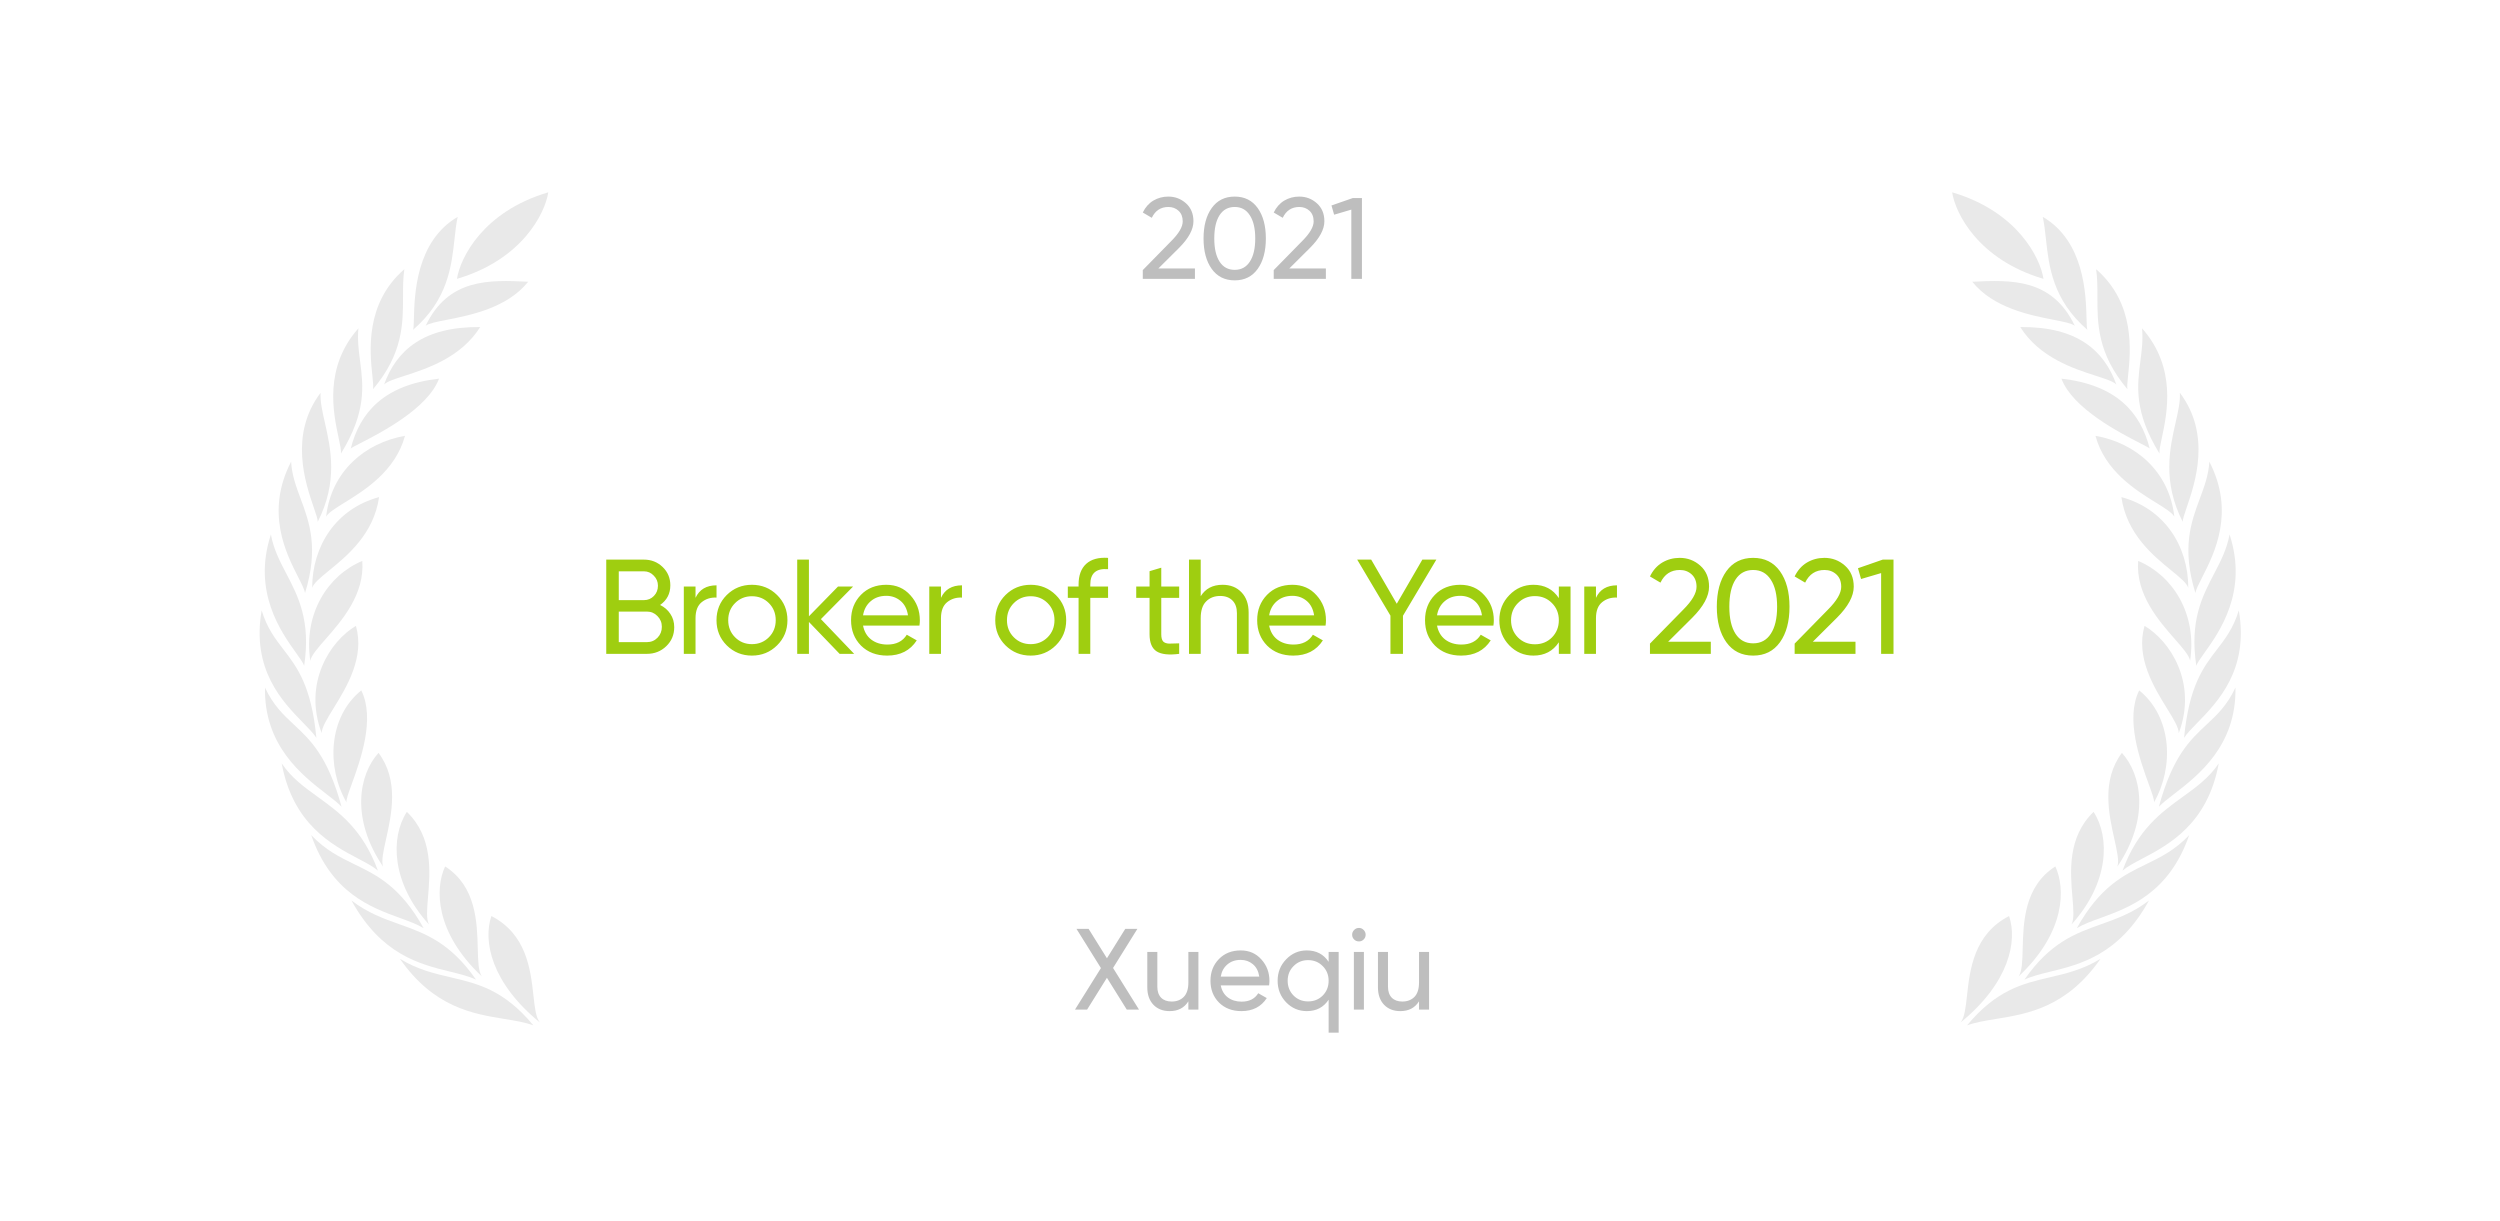 <?xml version="1.0" encoding="UTF-8"?> <svg xmlns="http://www.w3.org/2000/svg" width="260" height="127" viewBox="0 0 260 127" fill="none"><path d="M118.85 29.001V28.089L121.814 25.065C122.606 24.273 123.002 23.593 123.002 23.025C123.002 22.553 122.858 22.185 122.57 21.921C122.282 21.657 121.93 21.525 121.514 21.525C120.722 21.525 120.146 21.901 119.786 22.653L118.85 22.101C119.114 21.557 119.478 21.145 119.942 20.865C120.414 20.585 120.934 20.445 121.502 20.445C122.206 20.445 122.818 20.677 123.338 21.141C123.858 21.605 124.118 22.229 124.118 23.013C124.118 23.861 123.618 24.785 122.618 25.785L120.47 27.921H124.274V29.001H118.85ZM130.797 27.969C130.229 28.761 129.433 29.157 128.409 29.157C127.385 29.157 126.589 28.761 126.021 27.969C125.453 27.177 125.169 26.121 125.169 24.801C125.169 23.481 125.453 22.425 126.021 21.633C126.589 20.841 127.385 20.445 128.409 20.445C129.433 20.445 130.229 20.841 130.797 21.633C131.365 22.425 131.649 23.481 131.649 24.801C131.649 26.121 131.365 27.177 130.797 27.969ZM126.837 27.213C127.205 27.781 127.729 28.065 128.409 28.065C129.089 28.065 129.613 27.781 129.981 27.213C130.357 26.645 130.545 25.841 130.545 24.801C130.545 23.761 130.357 22.957 129.981 22.389C129.613 21.813 129.089 21.525 128.409 21.525C127.729 21.525 127.205 21.809 126.837 22.377C126.469 22.945 126.285 23.753 126.285 24.801C126.285 25.841 126.469 26.645 126.837 27.213ZM132.467 29.001V28.089L135.431 25.065C136.223 24.273 136.619 23.593 136.619 23.025C136.619 22.553 136.475 22.185 136.187 21.921C135.899 21.657 135.547 21.525 135.131 21.525C134.339 21.525 133.763 21.901 133.403 22.653L132.467 22.101C132.731 21.557 133.095 21.145 133.559 20.865C134.031 20.585 134.551 20.445 135.119 20.445C135.823 20.445 136.435 20.677 136.955 21.141C137.475 21.605 137.735 22.229 137.735 23.013C137.735 23.861 137.235 24.785 136.235 25.785L134.087 27.921H137.891V29.001H132.467ZM140.681 20.601H141.641V29.001H140.537V21.801L138.749 22.329L138.473 21.369L140.681 20.601Z" fill="#BEBEBE"></path><path d="M118.457 105H117.185L115.121 101.688L113.057 105H111.797L114.497 100.68L111.953 96.6H113.213L115.121 99.66L117.029 96.6H118.289L115.757 100.668L118.457 105ZM123.591 99H124.635V105H123.591V104.136C123.167 104.816 122.519 105.156 121.647 105.156C120.943 105.156 120.379 104.936 119.955 104.496C119.531 104.048 119.319 103.444 119.319 102.684V99H120.363V102.624C120.363 103.112 120.495 103.492 120.759 103.764C121.023 104.028 121.387 104.16 121.851 104.16C122.371 104.16 122.791 104 123.111 103.68C123.431 103.352 123.591 102.852 123.591 102.18V99ZM126.957 102.48C127.061 103.016 127.305 103.432 127.689 103.728C128.081 104.024 128.561 104.172 129.129 104.172C129.921 104.172 130.497 103.88 130.857 103.296L131.745 103.8C131.161 104.704 130.281 105.156 129.105 105.156C128.153 105.156 127.377 104.86 126.777 104.268C126.185 103.668 125.889 102.912 125.889 102C125.889 101.096 126.181 100.344 126.765 99.744C127.349 99.144 128.105 98.844 129.033 98.844C129.913 98.844 130.629 99.156 131.181 99.78C131.741 100.396 132.021 101.14 132.021 102.012C132.021 102.164 132.009 102.32 131.985 102.48H126.957ZM129.033 99.828C128.473 99.828 128.009 99.988 127.641 100.308C127.273 100.62 127.045 101.04 126.957 101.568H130.965C130.877 101 130.653 100.568 130.293 100.272C129.933 99.976 129.513 99.828 129.033 99.828ZM138.177 99H139.221V107.4H138.177V103.968C137.657 104.76 136.901 105.156 135.909 105.156C135.069 105.156 134.353 104.852 133.761 104.244C133.169 103.628 132.873 102.88 132.873 102C132.873 101.12 133.169 100.376 133.761 99.768C134.353 99.152 135.069 98.844 135.909 98.844C136.901 98.844 137.657 99.24 138.177 100.032V99ZM136.041 104.148C136.649 104.148 137.157 103.944 137.565 103.536C137.973 103.12 138.177 102.608 138.177 102C138.177 101.392 137.973 100.884 137.565 100.476C137.157 100.06 136.649 99.852 136.041 99.852C135.441 99.852 134.937 100.06 134.529 100.476C134.121 100.884 133.917 101.392 133.917 102C133.917 102.608 134.121 103.12 134.529 103.536C134.937 103.944 135.441 104.148 136.041 104.148ZM141.331 97.908C141.131 97.908 140.963 97.84 140.827 97.704C140.691 97.568 140.623 97.404 140.623 97.212C140.623 97.02 140.691 96.856 140.827 96.72C140.963 96.576 141.131 96.504 141.331 96.504C141.523 96.504 141.687 96.576 141.823 96.72C141.959 96.856 142.027 97.02 142.027 97.212C142.027 97.404 141.959 97.568 141.823 97.704C141.687 97.84 141.523 97.908 141.331 97.908ZM140.803 105V99H141.847V105H140.803ZM147.579 99H148.623V105H147.579V104.136C147.155 104.816 146.507 105.156 145.635 105.156C144.931 105.156 144.367 104.936 143.943 104.496C143.519 104.048 143.307 103.444 143.307 102.684V99H144.351V102.624C144.351 103.112 144.483 103.492 144.747 103.764C145.011 104.028 145.375 104.16 145.839 104.16C146.359 104.16 146.779 104 147.099 103.68C147.419 103.352 147.579 102.852 147.579 102.18V99Z" fill="#BEBEBE"></path><path d="M212.523 29C212.19 26.833 209.823 22 203.023 20C203.357 22.167 205.723 27 212.523 29Z" fill="#E9E9E9"></path><path d="M212.445 22.551C216.799 25.092 216.939 30.671 217.001 33.142C217.016 33.742 217.026 34.158 217.091 34.304C213.467 31.177 213.085 27.679 212.775 24.836C212.684 24.011 212.6 23.241 212.445 22.551Z" fill="#E9E9E9"></path><path d="M205.115 29.302C207.315 32.034 211.111 32.777 213.57 33.259C214.639 33.468 215.455 33.628 215.779 33.88C213.416 28.939 209.165 29.102 205.115 29.302Z" fill="#E9E9E9"></path><path d="M210.107 34.013C212.107 37.191 215.651 38.335 217.976 39.085C218.999 39.415 219.786 39.669 220.101 39.987C218.802 36.406 215.994 33.959 210.107 34.013Z" fill="#E9E9E9"></path><path d="M214.389 39.379C215.551 42.489 220.477 45.018 222.598 46.107C223.151 46.391 223.514 46.577 223.569 46.65C222.613 42.885 220.109 40.028 214.389 39.379Z" fill="#E9E9E9"></path><path d="M217.928 45.324C218.927 49 222.099 50.963 224.214 52.272C225.16 52.858 225.895 53.313 226.13 53.731C225.601 49.031 222.103 46.06 217.928 45.324Z" fill="#E9E9E9"></path><path d="M220.625 51.699C221.17 55.534 223.932 57.789 225.817 59.328C226.719 60.064 227.42 60.637 227.583 61.14C227.573 56.736 225.073 52.899 220.625 51.699Z" fill="#E9E9E9"></path><path d="M222.368 58.336C222.102 61.81 224.493 64.537 226.185 66.468C227.012 67.411 227.672 68.163 227.774 68.72C228.508 63.814 225.948 59.832 222.368 58.336Z" fill="#E9E9E9"></path><path d="M223.031 65.09C222.095 68.365 223.994 71.447 225.361 73.667C226.037 74.763 226.583 75.65 226.593 76.244C228.557 71.013 225.68 66.647 223.031 65.09Z" fill="#E9E9E9"></path><path d="M222.475 71.801C221.008 74.766 222.561 79.047 223.466 81.539C223.817 82.507 224.07 83.205 224.011 83.451C226.13 79.752 225.882 74.55 222.475 71.801Z" fill="#E9E9E9"></path><path d="M220.679 78.297C218.532 81.157 219.323 84.703 219.895 87.266C220.174 88.519 220.402 89.537 220.208 90.126C223.6 85.106 222.718 80.56 220.679 78.297Z" fill="#E9E9E9"></path><path d="M217.733 84.434C215.004 87.061 215.311 90.691 215.532 93.299C215.639 94.569 215.726 95.597 215.433 96.15C219.345 91.829 219.463 87.092 217.733 84.434Z" fill="#E9E9E9"></path><path d="M213.755 90.109C210.524 92.171 210.429 95.921 210.36 98.644C210.327 99.946 210.3 101.013 209.939 101.548C214.848 96.92 214.81 92.387 213.755 90.109Z" fill="#E9E9E9"></path><path d="M204.569 103.541C204.865 100.863 205.276 97.156 208.943 95.269C209.823 97.858 208.975 102.197 203.902 106.336C204.316 105.828 204.43 104.798 204.569 103.541Z" fill="#E9E9E9"></path><path d="M207.591 105.97C210.865 105.436 214.93 104.774 218.452 99.719C216.617 100.838 214.887 101.242 213.175 101.642C210.386 102.293 207.644 102.933 204.574 106.638C205.453 106.318 206.476 106.151 207.591 105.97Z" fill="#E9E9E9"></path><path d="M213.242 101.05C216.353 100.289 220.394 99.3 223.494 93.652C221.805 94.947 220.15 95.538 218.506 96.124C215.851 97.071 213.227 98.007 210.539 101.886C211.295 101.527 212.218 101.301 213.242 101.05Z" fill="#E9E9E9"></path><path d="M218.446 95.473C221.489 94.365 225.585 92.874 227.68 86.848C226.196 88.418 224.687 89.153 223.161 89.896C220.801 91.045 218.399 92.214 215.986 96.531C216.639 96.13 217.491 95.82 218.446 95.473Z" fill="#E9E9E9"></path><path d="M222.776 89.309C225.525 87.862 229.583 85.725 230.75 79.394C229.738 80.897 228.404 81.861 226.999 82.876C224.755 84.497 222.329 86.249 220.742 90.543C221.218 90.13 221.936 89.752 222.776 89.309Z" fill="#E9E9E9"></path><path d="M226.083 82.594C228.611 80.643 232.599 77.565 232.487 71.508C231.618 73.363 230.569 74.342 229.473 75.365C227.771 76.953 225.955 78.647 224.523 83.901C224.885 83.518 225.436 83.093 226.083 82.594Z" fill="#E9E9E9"></path><path d="M228.523 75.169C230.651 72.99 233.911 69.65 232.835 63.48C232.271 65.33 231.431 66.421 230.561 67.552C229.153 69.382 227.665 71.315 227.143 76.733C227.443 76.276 227.941 75.766 228.523 75.169Z" fill="#E9E9E9"></path><path d="M229.25 67.913C230.828 65.705 233.821 61.52 231.874 55.586C231.598 57.116 230.945 58.367 230.266 59.667C229.031 62.032 227.711 64.561 228.415 69.238C228.519 68.935 228.836 68.492 229.25 67.913Z" fill="#E9E9E9"></path><path d="M229.033 60.026C230.288 57.567 232.487 53.26 229.77 48.012C229.696 49.398 229.249 50.601 228.779 51.866C227.871 54.312 226.877 56.989 228.322 61.675C228.385 61.295 228.669 60.738 229.033 60.026Z" fill="#E9E9E9"></path><path d="M227.409 52.803C228.283 50.253 230.007 45.225 226.706 40.848C226.763 41.736 226.529 42.77 226.262 43.948C225.653 46.638 224.873 50.079 227.002 54.266C226.998 54.001 227.172 53.492 227.409 52.803Z" fill="#E9E9E9"></path><path d="M224.831 45.54C225.384 42.954 226.393 38.239 222.774 34.145C222.885 35.339 222.744 36.434 222.6 37.553C222.268 40.125 221.919 42.826 224.586 47.169C224.552 46.841 224.673 46.277 224.831 45.54Z" fill="#E9E9E9"></path><path d="M221.319 39.089C221.583 36.58 222.111 31.567 217.994 27.996C218.132 28.91 218.132 29.857 218.131 30.848C218.129 33.644 218.127 36.783 221.255 40.48C221.197 40.24 221.249 39.752 221.319 39.089Z" fill="#E9E9E9"></path><path d="M47.523 29C47.857 26.833 50.223 22 57.023 20C56.69 22.167 54.323 27 47.523 29Z" fill="#E9E9E9"></path><path d="M47.602 22.551C43.248 25.092 43.108 30.671 43.046 33.142C43.031 33.742 43.02 34.158 42.955 34.304C46.58 31.177 46.961 27.679 47.272 24.836C47.362 24.011 47.446 23.241 47.602 22.551Z" fill="#E9E9E9"></path><path d="M54.932 29.302C52.731 32.034 48.936 32.777 46.476 33.259C45.408 33.468 44.592 33.628 44.268 33.88C46.63 28.939 50.881 29.102 54.932 29.302Z" fill="#E9E9E9"></path><path d="M49.94 34.013C47.94 37.191 44.395 38.335 42.071 39.085C41.047 39.415 40.26 39.669 39.945 39.987C41.244 36.406 44.053 33.959 49.94 34.013Z" fill="#E9E9E9"></path><path d="M45.659 39.379C44.497 42.489 39.57 45.018 37.449 46.107C36.896 46.391 36.534 46.577 36.478 46.65C37.434 42.885 39.938 40.028 45.659 39.379Z" fill="#E9E9E9"></path><path d="M42.12 45.324C41.12 49 37.949 50.963 35.833 52.272C34.887 52.858 34.153 53.313 33.918 53.731C34.446 49.031 37.945 46.06 42.12 45.324Z" fill="#E9E9E9"></path><path d="M39.423 51.699C38.877 55.534 36.116 57.789 34.23 59.328C33.329 60.064 32.628 60.637 32.465 61.14C32.475 56.736 34.975 52.899 39.423 51.699Z" fill="#E9E9E9"></path><path d="M37.678 58.336C37.944 61.81 35.553 64.537 33.861 66.468C33.034 67.411 32.374 68.163 32.273 68.72C31.538 63.814 34.099 59.832 37.678 58.336Z" fill="#E9E9E9"></path><path d="M37.016 65.09C37.951 68.365 36.052 71.447 34.685 73.667C34.009 74.763 33.464 75.65 33.454 76.244C31.489 71.013 34.366 66.647 37.016 65.09Z" fill="#E9E9E9"></path><path d="M37.573 71.801C39.04 74.766 37.486 79.047 36.582 81.539C36.23 82.507 35.977 83.205 36.037 83.451C33.917 79.752 34.165 74.55 37.573 71.801Z" fill="#E9E9E9"></path><path d="M39.366 78.297C41.513 81.157 40.722 84.703 40.151 87.266C39.871 88.519 39.644 89.537 39.838 90.126C36.446 85.106 37.328 80.56 39.366 78.297Z" fill="#E9E9E9"></path><path d="M42.313 84.434C45.043 87.061 44.735 90.691 44.514 93.299C44.407 94.569 44.32 95.597 44.614 96.15C40.702 91.829 40.583 87.092 42.313 84.434Z" fill="#E9E9E9"></path><path d="M46.292 90.109C49.523 92.171 49.618 95.921 49.688 98.644C49.721 99.946 49.748 101.013 50.108 101.548C45.2 96.92 45.237 92.387 46.292 90.109Z" fill="#E9E9E9"></path><path d="M55.478 103.541C55.182 100.863 54.771 97.156 51.104 95.269C50.224 97.858 51.072 102.197 56.145 106.336C55.731 105.828 55.617 104.798 55.478 103.541Z" fill="#E9E9E9"></path><path d="M52.455 105.97C49.181 105.436 45.116 104.774 41.594 99.719C43.428 100.838 45.158 101.242 46.871 101.642C49.66 102.293 52.402 102.933 55.472 106.638C54.593 106.318 53.57 106.151 52.455 105.97Z" fill="#E9E9E9"></path><path d="M46.804 101.05C43.693 100.289 39.652 99.3 36.553 93.652C38.242 94.947 39.897 95.538 41.54 96.124C44.195 97.071 46.82 98.007 49.508 101.886C48.752 101.527 47.828 101.301 46.804 101.05Z" fill="#E9E9E9"></path><path d="M41.599 95.473C38.556 94.365 34.461 92.874 32.365 86.848C33.849 88.418 35.358 89.153 36.884 89.896C39.245 91.045 41.646 92.214 44.059 96.531C43.406 96.13 42.554 95.82 41.599 95.473Z" fill="#E9E9E9"></path><path d="M37.27 89.309C34.521 87.862 30.464 85.725 29.297 79.394C30.309 80.897 31.643 81.861 33.047 82.876C35.292 84.497 37.718 86.249 39.304 90.543C38.828 90.13 38.111 89.752 37.27 89.309Z" fill="#E9E9E9"></path><path d="M33.963 82.594C31.435 80.643 27.447 77.565 27.559 71.508C28.428 73.363 29.477 74.342 30.573 75.365C32.275 76.953 34.091 78.647 35.523 83.901C35.161 83.518 34.61 83.093 33.963 82.594Z" fill="#E9E9E9"></path><path d="M31.524 75.169C29.396 72.99 26.136 69.65 27.212 63.48C27.776 65.33 28.616 66.421 29.486 67.552C30.894 69.382 32.382 71.315 32.904 76.733C32.604 76.276 32.106 75.766 31.524 75.169Z" fill="#E9E9E9"></path><path d="M30.798 67.913C29.219 65.705 26.227 61.52 28.174 55.586C28.45 57.116 29.103 58.367 29.782 59.667C31.016 62.032 32.337 64.561 31.633 69.238C31.529 68.935 31.212 68.492 30.798 67.913Z" fill="#E9E9E9"></path><path d="M31.014 60.026C29.758 57.567 27.559 53.26 30.276 48.012C30.351 49.398 30.797 50.601 31.267 51.866C32.175 54.312 33.169 56.989 31.724 61.675C31.661 61.295 31.377 60.738 31.014 60.026Z" fill="#E9E9E9"></path><path d="M32.639 52.803C31.765 50.253 30.041 45.225 33.342 40.848C33.285 41.736 33.519 42.77 33.786 43.948C34.395 46.638 35.175 50.079 33.046 54.266C33.05 54.001 32.876 53.492 32.639 52.803Z" fill="#E9E9E9"></path><path d="M35.217 45.54C34.663 42.954 33.654 38.239 37.273 34.145C37.162 35.339 37.303 36.434 37.448 37.553C37.78 40.125 38.128 42.826 35.462 47.169C35.495 46.841 35.374 46.277 35.217 45.54Z" fill="#E9E9E9"></path><path d="M38.728 39.089C38.463 36.58 37.935 31.567 42.053 27.996C41.914 28.91 41.915 29.857 41.915 30.848C41.917 33.644 41.919 36.783 38.791 40.48C38.849 40.24 38.797 39.752 38.728 39.089Z" fill="#E9E9E9"></path><path d="M68.65 62.918C69.098 63.133 69.453 63.441 69.714 63.842C69.985 64.243 70.12 64.705 70.12 65.228C70.12 66.012 69.845 66.67 69.294 67.202C68.743 67.734 68.071 68 67.278 68H63.05V58.2H66.97C67.735 58.2 68.384 58.457 68.916 58.97C69.448 59.483 69.714 60.118 69.714 60.874C69.714 61.742 69.359 62.423 68.65 62.918ZM66.97 59.418H64.352V62.414H66.97C67.381 62.414 67.726 62.269 68.006 61.98C68.286 61.691 68.426 61.336 68.426 60.916C68.426 60.505 68.281 60.155 67.992 59.866C67.712 59.567 67.371 59.418 66.97 59.418ZM67.278 66.782C67.717 66.782 68.085 66.628 68.384 66.32C68.683 66.012 68.832 65.634 68.832 65.186C68.832 64.747 68.678 64.374 68.37 64.066C68.071 63.758 67.707 63.604 67.278 63.604H64.352V66.782H67.278ZM72.335 62.176C72.737 61.308 73.465 60.874 74.519 60.874V62.148C73.922 62.12 73.409 62.279 72.979 62.624C72.55 62.969 72.335 63.525 72.335 64.29V68H71.117V61H72.335V62.176ZM80.816 67.118C80.098 67.827 79.225 68.182 78.198 68.182C77.172 68.182 76.299 67.827 75.58 67.118C74.871 66.409 74.516 65.536 74.516 64.5C74.516 63.464 74.871 62.591 75.58 61.882C76.299 61.173 77.172 60.818 78.198 60.818C79.225 60.818 80.098 61.173 80.816 61.882C81.535 62.591 81.894 63.464 81.894 64.5C81.894 65.536 81.535 66.409 80.816 67.118ZM78.198 66.992C78.898 66.992 79.486 66.754 79.962 66.278C80.438 65.802 80.676 65.209 80.676 64.5C80.676 63.791 80.438 63.198 79.962 62.722C79.486 62.246 78.898 62.008 78.198 62.008C77.508 62.008 76.924 62.246 76.448 62.722C75.972 63.198 75.734 63.791 75.734 64.5C75.734 65.209 75.972 65.802 76.448 66.278C76.924 66.754 77.508 66.992 78.198 66.992ZM88.832 68H87.32L84.128 64.682V68H82.91V58.2H84.128V64.094L87.152 61H88.72L85.374 64.388L88.832 68ZM89.756 65.06C89.877 65.685 90.162 66.171 90.61 66.516C91.067 66.861 91.627 67.034 92.29 67.034C93.214 67.034 93.886 66.693 94.306 66.012L95.342 66.6C94.661 67.655 93.634 68.182 92.262 68.182C91.151 68.182 90.246 67.837 89.546 67.146C88.856 66.446 88.51 65.564 88.51 64.5C88.51 63.445 88.851 62.568 89.532 61.868C90.213 61.168 91.096 60.818 92.178 60.818C93.205 60.818 94.04 61.182 94.684 61.91C95.338 62.629 95.664 63.497 95.664 64.514C95.664 64.691 95.65 64.873 95.622 65.06H89.756ZM92.178 61.966C91.525 61.966 90.984 62.153 90.554 62.526C90.125 62.89 89.859 63.38 89.756 63.996H94.432C94.329 63.333 94.068 62.829 93.648 62.484C93.228 62.139 92.738 61.966 92.178 61.966ZM97.862 62.176C98.264 61.308 98.992 60.874 100.046 60.874V62.148C99.449 62.12 98.936 62.279 98.506 62.624C98.077 62.969 97.862 63.525 97.862 64.29V68H96.644V61H97.862V62.176ZM109.806 67.118C109.087 67.827 108.215 68.182 107.188 68.182C106.161 68.182 105.289 67.827 104.57 67.118C103.861 66.409 103.506 65.536 103.506 64.5C103.506 63.464 103.861 62.591 104.57 61.882C105.289 61.173 106.161 60.818 107.188 60.818C108.215 60.818 109.087 61.173 109.806 61.882C110.525 62.591 110.884 63.464 110.884 64.5C110.884 65.536 110.525 66.409 109.806 67.118ZM107.188 66.992C107.888 66.992 108.476 66.754 108.952 66.278C109.428 65.802 109.666 65.209 109.666 64.5C109.666 63.791 109.428 63.198 108.952 62.722C108.476 62.246 107.888 62.008 107.188 62.008C106.497 62.008 105.914 62.246 105.438 62.722C104.962 63.198 104.724 63.791 104.724 64.5C104.724 65.209 104.962 65.802 105.438 66.278C105.914 66.754 106.497 66.992 107.188 66.992ZM115.238 59.194C114.006 59.091 113.39 59.623 113.39 60.79V61H115.238V62.176H113.39V68H112.172V62.176H111.052V61H112.172V60.79C112.172 59.847 112.434 59.133 112.956 58.648C113.488 58.163 114.249 57.953 115.238 58.018V59.194ZM122.634 62.176H120.772V65.97C120.772 66.315 120.837 66.563 120.968 66.712C121.108 66.852 121.318 66.927 121.598 66.936C121.878 66.936 122.223 66.927 122.634 66.908V68C121.57 68.14 120.79 68.056 120.296 67.748C119.801 67.431 119.554 66.838 119.554 65.97V62.176H118.168V61H119.554V59.404L120.772 59.04V61H122.634V62.176ZM127.142 60.818C127.963 60.818 128.621 61.079 129.116 61.602C129.61 62.115 129.858 62.815 129.858 63.702V68H128.64V63.772C128.64 63.203 128.486 62.764 128.178 62.456C127.87 62.139 127.445 61.98 126.904 61.98C126.297 61.98 125.807 62.171 125.434 62.554C125.06 62.927 124.874 63.506 124.874 64.29V68H123.656V58.2H124.874V62.008C125.368 61.215 126.124 60.818 127.142 60.818ZM131.992 65.06C132.113 65.685 132.398 66.171 132.846 66.516C133.303 66.861 133.863 67.034 134.526 67.034C135.45 67.034 136.122 66.693 136.542 66.012L137.578 66.6C136.897 67.655 135.87 68.182 134.498 68.182C133.387 68.182 132.482 67.837 131.782 67.146C131.091 66.446 130.746 65.564 130.746 64.5C130.746 63.445 131.087 62.568 131.768 61.868C132.449 61.168 133.331 60.818 134.414 60.818C135.441 60.818 136.276 61.182 136.92 61.91C137.573 62.629 137.9 63.497 137.9 64.514C137.9 64.691 137.886 64.873 137.858 65.06H131.992ZM134.414 61.966C133.761 61.966 133.219 62.153 132.79 62.526C132.361 62.89 132.095 63.38 131.992 63.996H136.668C136.565 63.333 136.304 62.829 135.884 62.484C135.464 62.139 134.974 61.966 134.414 61.966ZM149.38 58.2L145.908 64.038V68H144.606V64.024L141.148 58.2H142.604L145.264 62.792L147.924 58.2H149.38ZM149.449 65.06C149.57 65.685 149.855 66.171 150.303 66.516C150.76 66.861 151.32 67.034 151.983 67.034C152.907 67.034 153.579 66.693 153.999 66.012L155.035 66.6C154.353 67.655 153.327 68.182 151.955 68.182C150.844 68.182 149.939 67.837 149.239 67.146C148.548 66.446 148.203 65.564 148.203 64.5C148.203 63.445 148.543 62.568 149.225 61.868C149.906 61.168 150.788 60.818 151.871 60.818C152.897 60.818 153.733 61.182 154.377 61.91C155.03 62.629 155.357 63.497 155.357 64.514C155.357 64.691 155.343 64.873 155.315 65.06H149.449ZM151.871 61.966C151.217 61.966 150.676 62.153 150.247 62.526C149.817 62.89 149.551 63.38 149.449 63.996H154.125C154.022 63.333 153.761 62.829 153.341 62.484C152.921 62.139 152.431 61.966 151.871 61.966ZM162.119 61H163.337V68H162.119V66.796C161.512 67.72 160.63 68.182 159.473 68.182C158.493 68.182 157.658 67.827 156.967 67.118C156.276 66.399 155.931 65.527 155.931 64.5C155.931 63.473 156.276 62.605 156.967 61.896C157.658 61.177 158.493 60.818 159.473 60.818C160.63 60.818 161.512 61.28 162.119 62.204V61ZM159.627 67.006C160.336 67.006 160.929 66.768 161.405 66.292C161.881 65.807 162.119 65.209 162.119 64.5C162.119 63.791 161.881 63.198 161.405 62.722C160.929 62.237 160.336 61.994 159.627 61.994C158.927 61.994 158.339 62.237 157.863 62.722C157.387 63.198 157.149 63.791 157.149 64.5C157.149 65.209 157.387 65.807 157.863 66.292C158.339 66.768 158.927 67.006 159.627 67.006ZM165.981 62.176C166.382 61.308 167.11 60.874 168.165 60.874V62.148C167.567 62.12 167.054 62.279 166.625 62.624C166.195 62.969 165.981 63.525 165.981 64.29V68H164.763V61H165.981V62.176ZM171.596 68V66.936L175.054 63.408C175.978 62.484 176.44 61.691 176.44 61.028C176.44 60.477 176.272 60.048 175.936 59.74C175.6 59.432 175.19 59.278 174.704 59.278C173.78 59.278 173.108 59.717 172.688 60.594L171.596 59.95C171.904 59.315 172.329 58.835 172.87 58.508C173.421 58.181 174.028 58.018 174.69 58.018C175.512 58.018 176.226 58.289 176.832 58.83C177.439 59.371 177.742 60.099 177.742 61.014C177.742 62.003 177.159 63.081 175.992 64.248L173.486 66.74H177.924V68H171.596ZM185.114 66.796C184.452 67.72 183.523 68.182 182.328 68.182C181.134 68.182 180.205 67.72 179.542 66.796C178.88 65.872 178.548 64.64 178.548 63.1C178.548 61.56 178.88 60.328 179.542 59.404C180.205 58.48 181.134 58.018 182.328 58.018C183.523 58.018 184.452 58.48 185.114 59.404C185.777 60.328 186.108 61.56 186.108 63.1C186.108 64.64 185.777 65.872 185.114 66.796ZM180.494 65.914C180.924 66.577 181.535 66.908 182.328 66.908C183.122 66.908 183.733 66.577 184.162 65.914C184.601 65.251 184.82 64.313 184.82 63.1C184.82 61.887 184.601 60.949 184.162 60.286C183.733 59.614 183.122 59.278 182.328 59.278C181.535 59.278 180.924 59.609 180.494 60.272C180.065 60.935 179.85 61.877 179.85 63.1C179.85 64.313 180.065 65.251 180.494 65.914ZM186.643 68V66.936L190.101 63.408C191.025 62.484 191.487 61.691 191.487 61.028C191.487 60.477 191.319 60.048 190.983 59.74C190.647 59.432 190.236 59.278 189.751 59.278C188.827 59.278 188.155 59.717 187.735 60.594L186.643 59.95C186.951 59.315 187.376 58.835 187.917 58.508C188.468 58.181 189.074 58.018 189.737 58.018C190.558 58.018 191.272 58.289 191.879 58.83C192.486 59.371 192.789 60.099 192.789 61.014C192.789 62.003 192.206 63.081 191.039 64.248L188.533 66.74H192.971V68H186.643ZM195.805 58.2H196.925V68H195.637V59.6L193.551 60.216L193.229 59.096L195.805 58.2Z" fill="#9FCE10"></path></svg> 